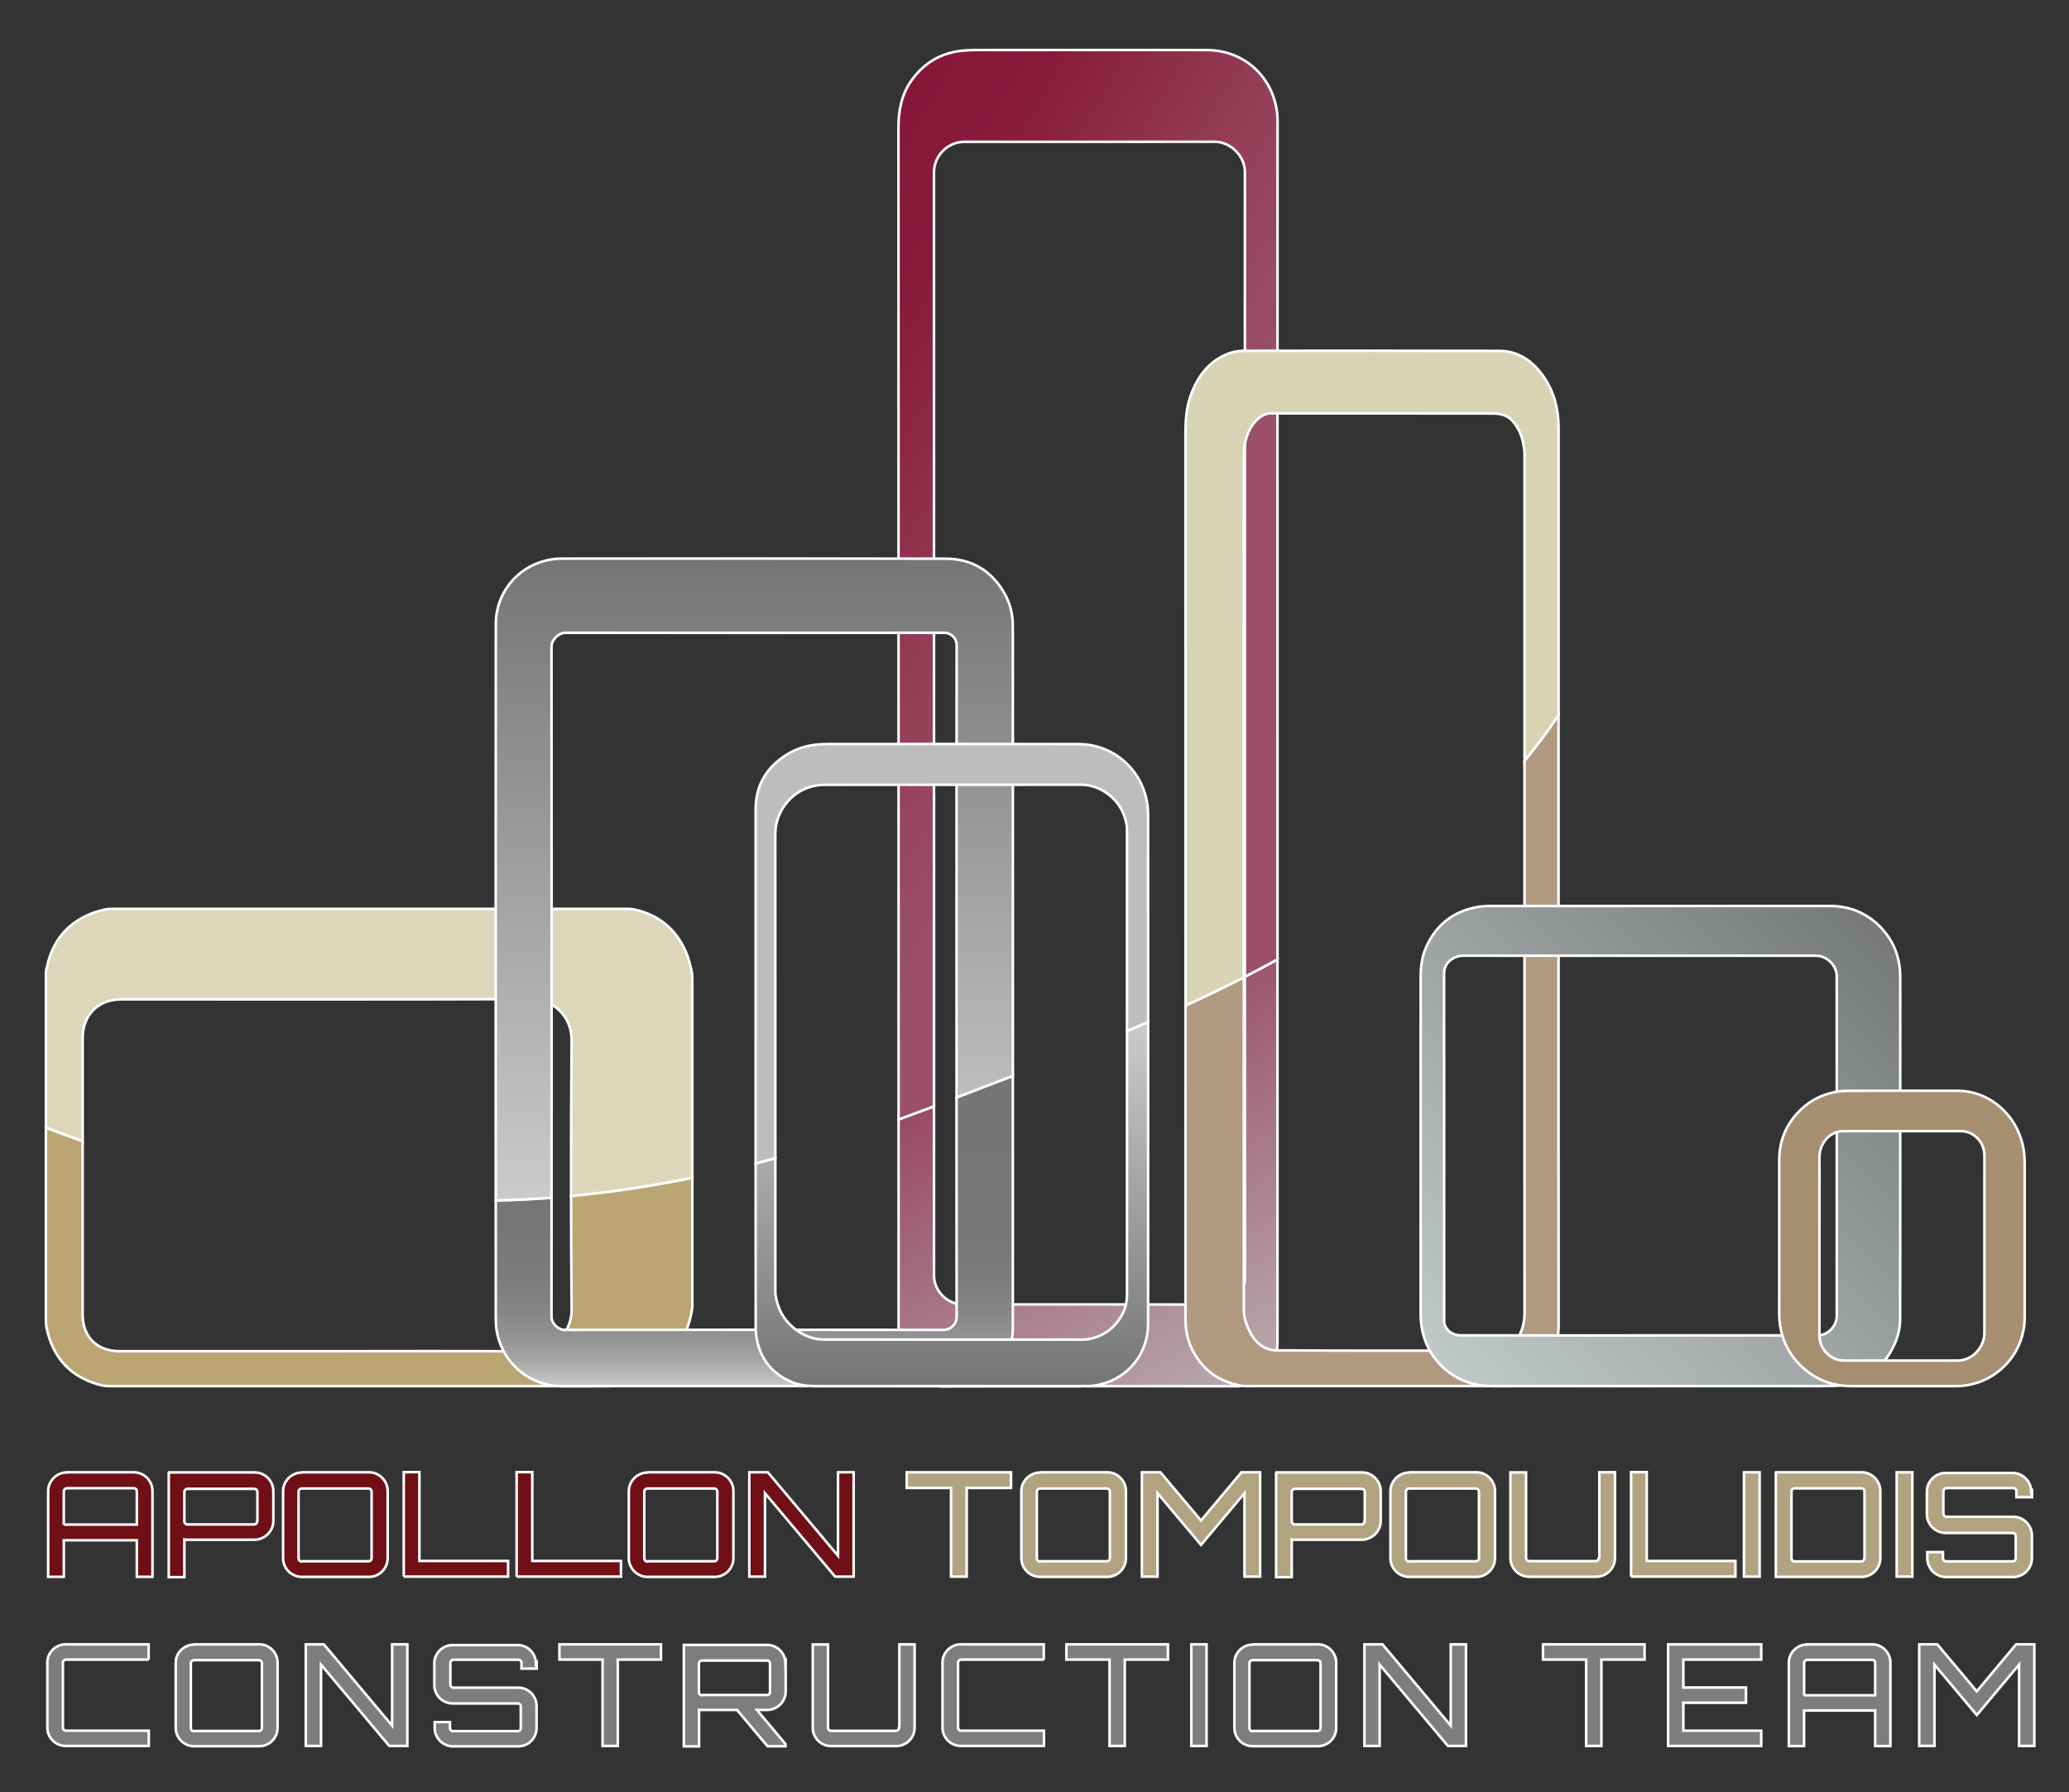 <svg xmlns="http://www.w3.org/2000/svg" xmlns:xlink="http://www.w3.org/1999/xlink" id="Group" x="0px" y="0px" viewBox="0 0 8067.2 6986.8" style="enable-background:new 0 0 8067.2 6986.8;" xml:space="preserve">
<rect x="0" y="0" width="8067.2" height="6986.8" fill="#333333" stroke="none"/>
<style type="text/css">
	.st0{fill:url(#D2_1_);stroke:#FFFFFF;stroke-width:10;stroke-miterlimit:10;}
	.st1{fill:url(#D1_1_);stroke:#FFFFFF;stroke-width:10;stroke-miterlimit:10;}
	.st2{fill:#DDD6BA;stroke:#FFFFFF;stroke-width:10;stroke-miterlimit:10;}
	.st3{fill:#BBA573;stroke:#FFFFFF;stroke-width:10;stroke-miterlimit:10;}
	.st4{fill:#B19980;stroke:#FFFFFF;stroke-width:10;stroke-miterlimit:10;}
	.st5{fill:#D8D3B3;stroke:#FFFFFF;stroke-width:10;stroke-miterlimit:10;}
	.st6{fill:url(#B2_1_);stroke:#FFFFFF;stroke-width:10;stroke-miterlimit:10;}
	.st7{fill:url(#B1_1_);stroke:#FFFFFF;stroke-width:10;stroke-miterlimit:10;}
	.st8{fill:url(#C2_1_);stroke:#FFFFFF;stroke-width:10;stroke-miterlimit:10;}
	.st9{fill:#BDBDBD;stroke:#FFFFFF;stroke-width:10;stroke-miterlimit:10;}
	.st10{fill:url(#F_1_);stroke:#FFFFFF;stroke-width:10;stroke-miterlimit:10;}
	.st11{fill:#A68E70;stroke:#FFFFFF;stroke-width:10;stroke-miterlimit:10;}
	.st12{fill:#700F15;stroke:#FFFFFF;stroke-width:10;stroke-miterlimit:10;}
	.st13{fill:#B1A380;stroke:#FFFFFF;stroke-width:10;stroke-miterlimit:10;}
	.st14{fill:#7C7E7E;stroke:#FFFFFF;stroke-width:10;stroke-miterlimit:10;}
</style>
<g id="Graphic">
	<linearGradient id="D2_1_" gradientUnits="userSpaceOnUse" x1="4784.672" y1="5451.318" x2="3993.582" y2="4081.11">
		<stop offset="0" style="stop-color:#B7A9AC"></stop>
		<stop offset="1" style="stop-color:#994A66"></stop>
	</linearGradient>
	<path id="D2" class="st0" d="M4853.8,3807.8c0,392.1,0.1,784.2,0.5,1176.2c0,53.5-48.2,102.1-102,101.9   c-332.5-0.9-665-0.5-997.5-0.5c-61,0-113.1-52-113.1-113c0-219.9,0-439.8,0-659.7c-46.7,17.9-92.7,35-138.1,51.2   c0,291.8,0.1,583.5,0.1,875.3c0,15.5,2.6,31.4,6.8,46.4c19.5,69.1,85,119.3,168.2,119.1c382-1.1,764.1-0.4,1146.1-0.4   c33,0,63.2-9.3,89.5-29.3c46.6-35.4,66.7-83.5,66.7-141.3c0-497.9-0.1-995.8-0.1-1493.6C4938.6,3763.5,4896.2,3786.1,4853.8,3807.8   z"></path>
	<linearGradient id="D1_1_" gradientUnits="userSpaceOnUse" x1="5403.836" y1="3007.698" x2="2848.779" y2="1532.535">
		<stop offset="0.404" style="stop-color:#9B4F69"></stop>
		<stop offset="0.593" style="stop-color:#953E58"></stop>
		<stop offset="0.847" style="stop-color:#881C3D"></stop>
		<stop offset="1" style="stop-color:#861639"></stop>
	</linearGradient>
	<path id="D1" class="st1" d="M3641.6,672.7c0-66.3,53.5-119.9,119.6-119.9c325.1,0,650.2,0.2,975.3-0.2   c61.6-0.1,117.6,56.2,117.5,117.8c-0.3,719.2-0.2,1438.4-0.2,2157.6c0,326.6,0,653.3,0,979.9c42.4-21.8,84.8-44.3,127.2-67.6   c0-296.3,0-592.6,0-888.9c0-793.3-0.3-1586.5,0.3-2379.8c0.1-142.2-107.4-276-276.6-276.4c-299.1-0.6-598.3-0.2-897.4-0.1   c-17.6,0-35.2,0.7-52.6,2.3c-83.2,7.6-149.5,46-198.5,113.1c-40.4,55.2-53,118.2-53,185.9c0.4,1289.2,0.4,2578.4,0.5,3867.6   c45.3-16.3,91.4-33.3,138.1-51.2C3641.6,3099.5,3641.6,1886.1,3641.6,672.7z"></path>
	<path id="A2" class="st2" d="M2695.2,3778.8c-4.5-18-8.8-36.2-15.3-53.5c-34.1-90.3-96.9-150.1-190.8-175.9   c-2.5-0.7-5.2-0.9-7.7-1.6c-11.8-3.4-24.1-4.6-36.4-4.6c-669.6,0-1339.1,0-2008.7,0c-12.2,0-24.4,1.6-36.2,4.7   c-13.3,3.5-26.7,7-39.5,11.9c-90.1,34.5-148.2,98.3-173.2,191.9c-1.1,4.1-1.4,8.7-2.8,12.8c-3.5,10-5.5,20.4-5.5,30.9   c0,76.4,0,330.7,0,600.8c43.5,16.9,91.3,34.6,143.2,52.4c0-133.7,0-267.3,0-401c0-91,60.1-151.4,150.1-151.5   c532.3,0,1064.6,0.9,1596.9-1c91.3-0.3,160.1,71,159.4,159.2c-1.5,202.8-2.3,405.6-2.1,608.4c143.2-13.6,300.7-36,472.8-71v-778.7   C2699.5,3801.7,2698,3790.1,2695.2,3778.8z"></path>
	<path id="A1" class="st3" d="M2228.8,5104c0.9,100.6-81.5,165.2-166.1,164.5c-265.8-2.3-531.5-0.8-797.3-0.8   c-266.5,0-533.1,0-799.6,0c-87.5,0-143.6-55.8-143.6-142.8c0-225.3,0-450.6,0-675.9c-51.8-17.8-99.6-35.5-143.2-52.4   c0,316.6,0,655,0,754.1c0,12.6,2,24.7,5.3,37c1.1,4,1.9,8.4,3,12.4C215,5300.4,278.4,5366,378.5,5396c2.4,0.7,5,1.2,7.5,2   c13.2,4.1,26.9,5.8,40.7,5.8h1953.2c18-1.3,33.9-2.2,50-7.5c3.1-1,6.4-1.6,9.5-2.5c136.1-38.4,222-125.3,254.1-263.9   c0.6-2.5,1.5-5,1.8-7.5c1.5-11.1,4.2-22.6,4.2-34.1V4592c-172.2,35-329.6,57.4-472.8,71C2226.8,4810,2227.5,4957,2228.8,5104z"></path>
	<path id="E2" class="st4" d="M6076.9,3418c0-210.1,0-420.1,0-630.2c-42,62.1-86.3,121.6-132.7,178.6c0,160.1,0,320.1,0,480.2   c0,557.5-0.2,1115,0.2,1672.5c0,80.1-45.7,146.7-100.8,146.6c-289-0.6-578,0.8-867-1.3c-53.4-0.4-95.9-38.4-119.6-112.2   c-4.9-15.3-7.2-31.7-7.2-48.8c0-431.2,0-862.3,0-1293.5c-76,38.9-152.1,75.5-227.4,110c0,407.5,0,815.1-0.1,1222.6   c0,46.8,9.6,88.6,29.3,125c46,85.3,110.6,118.3,181,133.8c17.4,3.8,35.1,2.4,52.6,2.4c334.3,0,668.5,0.1,1002.8,0   c40,0,77.7-14.2,111.8-45.2c49.7-45.1,77.4-108.1,77.4-196.5C6076.7,4580.6,6076.9,3999.3,6076.9,3418z"></path>
	<path id="E1" class="st5" d="M4849.8,1772.3c0-79.4,41.4-149,95.3-160.2c3.4-0.7,6.8-0.4,10.3-0.4c289.7,0,579.5-0.2,869.2,0.3   c12.3,0,24.7,1.8,36.4,5.7c26.1,8.7,39.3,23.3,56,50.7c14.8,24.2,22.5,53.1,26.3,85c0.1,4.3,1,10.1,1,15.1c0,399.3,0,798.7,0,1198   c46.4-57,90.7-116.4,132.7-178.6c0-373.1,0-746.3,0.1-1119.4c0-76.1-18.7-141.1-54.9-194.9c-47.9-71.4-107.7-105.4-175.3-105.6   c-332.2-1-664.3-0.5-996.5-0.4c-21.3,0-42.5,3.6-63.1,11.7c-64.2,25.4-114.7,77-145.6,165c-15.9,45.2-19.4,93.6-19.4,143.9   c0.2,743.9,0.2,1487.8,0.2,2231.8c75.4-34.5,151.4-71,227.4-110C4849.8,3130.7,4849.8,2451.5,4849.8,1772.3z"></path>
	<linearGradient id="B2_1_" gradientUnits="userSpaceOnUse" x1="2941.081" y1="5403.825" x2="2941.081" y2="4194.274">
		<stop offset="0" style="stop-color:#CBCBCB"></stop>
		<stop offset="1.519981e-002" style="stop-color:#C2C2C2"></stop>
		<stop offset="8.337140e-002" style="stop-color:#A7A6A7"></stop>
		<stop offset="0.162" style="stop-color:#929293"></stop>
		<stop offset="0.253" style="stop-color:#848486"></stop>
		<stop offset="0.366" style="stop-color:#7A7B7D"></stop>
		<stop offset="0.525" style="stop-color:#757678"></stop>
		<stop offset="0.966" style="stop-color:#747577"></stop>
	</linearGradient>
	<path id="B2" class="st6" d="M3730,5134c0,27.4-22.4,50.6-50.8,50.6c-492.5-0.6-985.1-0.5-1477.6,0c-25.5,0-51.2-25.4-51.2-51.5   c0.1-154.5,0.1-309.1,0.2-463.6c-76.9,5.8-149.4,9.1-217.6,10.5c0,155.3,0.1,310.5,0.1,465.8c0,14.5,1.2,29.1,3.7,43.3   c21.8,124.9,128,214.7,253.9,214.7c504.5,0.1,1009,0.1,1513.5-0.2c23.8,0,48.2-0.9,71.2-6.1c103.5-23.4,173.7-113,173.7-219.2   c0-328,0-656,0-984c-77.5,29.4-151,57.3-219.6,84.3C3729.6,4563.7,3729.7,4848.8,3730,5134z"></path>
	<linearGradient id="B1_1_" gradientUnits="userSpaceOnUse" x1="2941.021" y1="4679.939" x2="2941.021" y2="2177.477">
		<stop offset="0" style="stop-color:#CBCBCB"></stop>
		<stop offset="1" style="stop-color:#747577"></stop>
	</linearGradient>
	<path id="B1" class="st7" d="M3949.2,2468.6c0-6-0.7-12-0.5-17.9c2.1-46.8-7.2-91.6-29.5-132.5c-49.9-91.5-128.4-139.9-232.1-140.1   c-498.5-1-997.1-0.5-1495.6-0.3c-14.7,0-29.6,1.1-44.1,3.6c-125.3,21.7-214.1,125.6-214.2,252.9c-0.5,748.5-0.4,1497.1-0.2,2245.6   c68.2-1.3,140.7-4.6,217.6-10.5c0.2-716.2,0.2-1432.3-0.2-2148.5c0-26.6,27.4-54,54.1-54c492.5,0.5,985.1,0.5,1477.6,0   c26.4,0,48,21.2,48,48.1c-0.5,436.6-0.4,873.3-0.4,1309.9c0,151.2,0,302.4,0,453.6c68.6-26.9,142.2-54.8,219.6-84.3   c0-128.3,0-256.6,0-384.9C3949.2,3362.4,3949.2,2915.5,3949.2,2468.6z"></path>
	<linearGradient id="C2_1_" gradientUnits="userSpaceOnUse" x1="3711.499" y1="3984.442" x2="3711.499" y2="5403.825">
		<stop offset="0" style="stop-color:#CBCBCB"></stop>
		<stop offset="1" style="stop-color:#747577"></stop>
	</linearGradient>
	<path id="C2" class="st8" d="M4394.3,4143c0,302.1,0.1,604.2-0.1,906.4c0,40.5-14.8,76.2-40.1,107.4c-28.2,34.8-65.1,55.5-109,63.7   c-6.4,1.2-13,1.9-19.6,1.9c-338.4,0.1-676.8,0.3-1015.3-0.2c-40.6-0.1-77.1-15.6-109.2-40.2c-44.4-34-69.3-79.5-77.4-134.5   c-0.7-4.4-0.6-8.9-0.6-13.4c0-172.9,0-345.8,0-518.6c-25.8,7-51.4,13.7-76.7,20.1c0,212.2,0,424.4,0.2,636.6   c0,15.9,1.1,32.1,4.1,47.7c15.1,79.2,60.2,134.9,134.1,167c32.8,14.3,67.6,17,102.9,17c341.7-0.2,683.4-0.1,1025.1-0.1   c4.2,0,8.5-0.9,12.6-0.6c21.8,1.6,43.3-0.8,64.4-5.8c111-26.2,186.8-122.2,186.8-236.3c0-392.2,0-784.4,0-1176.6   c-27.6,11.9-55,23.5-82.3,34.8C4394.3,4060.5,4394.3,4101.8,4394.3,4143z"></path>
	<path id="C1" class="st9" d="M4472.1,3126c-23.4-129.8-133.1-224.8-267-225.1c-325.7-0.9-651.3-0.3-977-0.2   c-10.8,0-21.6,0.5-32.4,1.2c-44.8,2.9-87.1,15-125.4,38.4c-79.9,48.8-123.8,119.3-123.9,214.2c-0.2,336.5-0.1,673-0.1,1009.5   c0,123.8,0,247.7,0,371.5c25.3-6.4,50.9-13.1,76.7-20.1c0-421,0-842-0.2-1263c0-83.3,55.8-162.1,140-185.6   c16.3-4.5,33.7-7.2,50.6-7.2c333.9-0.4,667.9-0.3,1001.8-0.3c39.8,0,75.2,13.7,106.6,37.5c38.9,29.5,61.6,69.1,70.7,116.7   c1.2,6.2,1.7,12.6,1.7,18.9c0.1,262.3,0.1,524.6,0.1,786.9c27.3-11.4,54.7-23,82.3-34.8c0-268.8-0.1-537.6-0.2-806.5   C4476.5,3160.7,4475.2,3143.1,4472.1,3126z"></path>
	<linearGradient id="F_1_" gradientUnits="userSpaceOnUse" x1="5617.939" y1="5322.206" x2="7328.977" y2="3611.168">
		<stop offset="0" style="stop-color:#C0C9C8"></stop>
		<stop offset="1" style="stop-color:#777979"></stop>
	</linearGradient>
	<path id="F" class="st10" d="M7409.2,3814.9c0-16.9-0.8-33.7-3.2-50.5c-8-55.3-30.9-103.6-68.6-144.4   c-54.3-58.9-122.6-87.9-202.3-88c-439.6-0.3-879.1-0.2-1318.7,0c-19.4,0-39.2,0.9-58.3,4.4c-92.7,17.3-158.6,69.6-197.2,155.7   c-16.8,37.5-21.6,77.4-21.6,118.2c0.1,436.2,0.1,872.4,0,1308.5c0,21.8,1.4,43.5,5.7,64.9c13,63.6,44.1,116.7,94.3,158   c51.7,42.5,111.8,62.1,178.4,62.1c424.9,0.1,849.8,0,1274.7,0c20.1,0,40.2-0.5,60.3-0.9c23.3-0.5,46-4.6,68-11.9   c76.1-25.1,131.1-74.1,164.6-146.9c14.7-32,23.3-65.9,23.4-100.9c0.6-224.7,0.3-449.4,0.3-674   C7409.1,4251.1,7409.1,4033,7409.2,3814.9z M7099.7,5205c-4.6,0.9-9.3,1.2-14,1.2c-231.3,0.1-462.5,0-693.8,0   c-232,0-464,0.2-696-0.3c-25.5,0-47.2-10.9-60.2-34.3c-3.1-5.6-4.8-12.8-4.8-19.3c-0.2-452.2-0.1-904.3-0.3-1356.5   c0-27.2,12.6-46.1,34.9-59.4c12.1-7.2,25.3-10.6,39.7-10.6c458.4,0.1,916.7,0.1,1375.1,0.1c37.1,0,72.2,28.3,80.1,66.8   c0.9,4.6,1.2,9.3,1.2,14c0.1,441.2,0,882.5,0.1,1323.7C7161.9,5165.2,7134,5198.2,7099.7,5205z"></path>
	<path id="G" class="st11" d="M7418.4,4252.3c70.8,0,141.5-0.2,212.3,0.1c65.1,0.3,122,22.7,170.6,65.7   c43.4,38.4,70.8,86.6,84.8,142.6c3,12,5,24.2,6.4,36.6c1.5,13.5,1.9,27,1.9,40.5c0,200.1,0,400.2,0,600.3   c0,24.8-3.8,49.1-10.8,72.8c-12.7,43.7-35.1,81.8-67.3,114c-39.8,39.8-87.5,64.6-142.9,74.8c-16.1,3-32.4,4.2-48.7,4.2   c-136,0-272,0.2-408-0.1c-71.3-0.1-133.9-24.1-186.9-71.6c-49.2-44.1-78.6-99.2-89.1-164.4c-2.3-14.4-3.4-29-3.4-43.6   c0.1-200.5-0.1-401.1,0.1-601.6c0.1-77.3,28.4-143.2,84.2-196.7c39.8-38.1,87.5-61.1,142-70c14.9-2.5,30-3.4,45.1-3.4   C7278.5,4252.3,7348.4,4252.3,7418.4,4252.3z M7094.2,4859.1c0,117.3,0,234.7,0,352c0,3.4,0.4,6.7,0.9,9.9   c4.2,25.1,15.9,46.1,35.9,62c16.8,13.4,36,21.1,57.7,21.1c149,0.1,298.1,0,447.1,0.1c5.1,0,10.1-0.6,15-1.7   c25.7-5.4,46.8-18.4,62.8-39.3c15.3-19.8,23.8-42.3,23.8-67.4c0.1-231.2,0.1-462.4,0.1-693.7c0-3.7-0.3-7.4-0.9-11   c-4.1-25-15.6-46-35.6-61.8c-15.9-12.5-34-19.4-54.4-19.4c-153.6,0-307.3,0-460.9,0c-8.4,0-16.5,1.4-24.4,3.9   c-40.6,13.1-65.1,52.6-66.9,92.5c-0.6,12.9-0.1,25.8-0.1,38.7C7094.2,4649.7,7094.2,4754.4,7094.2,4859.1z"></path>
</g>
<g id="XMLID_70_">
	<path id="XMLID_2_" class="st12" d="M261.2,5739.8h259.9c10.2,0,19.8,1.7,28.8,5.7c8.5,4,16.4,9,23.2,15.8   c6.8,6.8,11.9,14.7,15.8,23.7s5.6,18.6,5.6,28.8v333.4h-61v-142.4H248.8v142.4h-61v-333.4c0-10.2,1.7-19.8,5.7-28.8   c4-8.5,9-16.4,15.8-23.2s14.7-11.9,23.7-15.8c8.5-4,18.1-5.6,28.2-5.6V5739.8z M248.8,5943.7h284.8v-130c0-3.4-1.1-6.2-3.4-8.5   c-2.8-2.3-5.6-3.4-9-3.4H261.2c-3.4,0-6.2,1.1-8.5,3.4c-2.8,2.8-4,5.7-4,9v130V5943.7z"></path>
	<path id="XMLID_5_" class="st12" d="M659,5740.3h333.4c10.2,0,19.8,1.7,28.8,5.6c8.5,4,16.4,9,23.2,15.8   c6.8,6.8,11.9,14.7,15.8,23.7s5.6,18.6,5.6,28.8v114.1c0,10.2-1.7,19.8-5.6,28.8s-9,16.9-15.8,23.7c-6.8,6.8-14.7,11.9-23.7,15.8   c-9,4-18.6,6.2-28.8,6.2H731.9c-2.3,0-4.5,0-6.8,0c-2.3,0-4.5,0-6.2-0.6v146.3h-61v-406.2L659,5740.3z M1003.6,5930.2v-114.1   c0-3.4-1.1-6.2-3.4-8.5c-2.8-2.3-5.6-3.4-9-3.4H731.3c-3.4,0-6.2,1.1-8.5,3.4c-2.8,2.8-4,5.7-4,9v114.1c0,3.4,1.1,6.2,3.4,8.5   c2.3,2.8,5.1,4,8.5,4h259.9c3.4,0,6.2-1.1,8.5-3.4c2.3-2.3,3.4-5.1,3.4-8.5L1003.6,5930.2z"></path>
	<path id="XMLID_8_" class="st12" d="M1178.2,5739.8h259.9c10.2,0,19.8,1.7,28.8,5.7c8.5,4,16.4,9,23.2,15.8   c6.8,6.8,11.9,14.7,15.8,23.7c4,9,5.7,18.6,5.7,28.8v259.9c0,10.2-1.7,19.8-5.7,28.8c-4,9-9,17-15.8,23.7   c-6.8,6.8-14.7,11.9-23.7,15.8c-9,4-18.6,5.6-28.8,5.6h-259.9c-10.2,0-19.8-1.7-28.8-5.6c-9-4-17-9-23.7-15.8   c-6.8-6.8-11.9-14.7-15.8-23.7c-4-8.5-5.6-18.1-5.6-28.3v-259.9c0-10.2,1.7-19.8,5.6-28.8c4-8.5,9-16.4,15.8-23.2   c6.8-6.8,14.7-11.9,23.7-15.8c8.5-4,18.1-5.7,28.3-5.7L1178.2,5739.8z M1177.1,6086.7H1437c3.4,0,6.2-1.1,8.5-3.4   c2.3-2.3,3.4-5.1,3.4-8.5v-259.9c0-3.4-1.1-6.2-3.4-8.5c-2.8-2.3-5.6-3.4-9-3.4h-259.9c-3.4,0-6.2,1.1-8.5,3.4c-2.8,2.8-4,5.7-4,9   v259.9c0,3.4,1.1,6.2,3.4,8.5c2.3,2.8,5.1,4,8.5,4L1177.1,6086.7z"></path>
	<path id="XMLID_15_" class="st12" d="M1574.3,6146.6v-407.4h61v346.3h345.8v61H1574.3z"></path>
	<path id="XMLID_17_" class="st12" d="M2014.4,6146.6v-407.4h61v346.3h345.8v61H2014.4z"></path>
	<path id="XMLID_19_" class="st12" d="M2526.3,5739.8h259.9c10.2,0,19.8,1.7,28.8,5.7c8.5,4,16.4,9,23.2,15.8   c6.8,6.8,11.9,14.7,15.8,23.7c4,9,5.6,18.6,5.6,28.8v259.9c0,10.2-1.7,19.8-5.6,28.8c-4,9-9,17-15.8,23.7   c-6.8,6.8-14.7,11.9-23.7,15.8c-9,4-18.6,5.6-28.8,5.6h-259.9c-10.2,0-19.8-1.7-28.8-5.6c-9-4-16.9-9-23.7-15.8   c-6.8-6.8-11.9-14.7-15.8-23.7c-4-8.5-5.7-18.1-5.7-28.3v-259.9c0-10.2,1.7-19.8,5.7-28.8c4-8.5,9-16.4,15.8-23.2   c6.8-6.8,14.7-11.9,23.7-15.8c8.5-4,18.1-5.7,28.3-5.7L2526.3,5739.8z M2525.1,6086.7H2785c3.4,0,6.2-1.1,8.5-3.4   c2.3-2.3,3.4-5.1,3.4-8.5v-259.9c0-3.4-1.1-6.2-3.4-8.5c-2.8-2.3-5.6-3.4-9-3.4h-259.9c-3.4,0-6.2,1.1-8.5,3.4c-2.8,2.8-4,5.7-4,9   v259.9c0,3.4,1.1,6.2,3.4,8.5c2.3,2.8,5.1,4,8.5,4L2525.1,6086.7z"></path>
	<path id="XMLID_22_" class="st12" d="M3267.5,6065.2v-325.4h61v406.8h-72.3l-273.5-325.4v325.4h-61v-406.8h72.3L3267.5,6065.2z"></path>
	<path id="XMLID_24_" class="st13" d="M3535.3,5739.8h406.8v61h-172.9v345.8h-61v-345.8h-172.9V5739.8z"></path>
	<path id="XMLID_26_" class="st13" d="M4056.8,5739.8h259.9c10.2,0,19.8,1.7,28.8,5.7c8.5,4,16.4,9,23.2,15.8   c6.8,6.8,11.9,14.7,15.8,23.7s5.6,18.6,5.6,28.8v259.9c0,10.2-1.7,19.8-5.6,28.8s-9,17-15.8,23.7c-6.8,6.8-14.7,11.9-23.7,15.8   c-9,4-18.6,5.6-28.8,5.6h-259.9c-10.2,0-19.8-1.7-28.8-5.6c-9-4-16.9-9-23.7-15.8c-6.8-6.8-11.9-14.7-15.8-23.7   c-4-8.5-5.7-18.1-5.7-28.3v-259.9c0-10.2,1.7-19.8,5.7-28.8c4-8.5,9-16.4,15.8-23.2c6.8-6.8,14.7-11.9,23.7-15.8   c8.5-4,18.1-5.7,28.3-5.7L4056.8,5739.8z M4055.7,6086.7h259.9c3.4,0,6.2-1.1,8.5-3.4c2.3-2.3,3.4-5.1,3.4-8.5v-259.9   c0-3.4-1.1-6.2-3.4-8.5c-2.8-2.3-5.7-3.4-9-3.4h-259.9c-3.4,0-6.2,1.1-8.5,3.4c-2.8,2.8-4,5.7-4,9v259.9c0,3.4,1.1,6.2,3.4,8.5   c2.3,2.8,5.1,4,8.5,4L4055.7,6086.7z"></path>
	<path id="XMLID_29_" class="st13" d="M4682.8,5927.9l157.6-188.1h72.9v406.8h-61v-325.4l-169.5,201.7l-169.5-201.7v325.4h-61   v-406.8h72.3L4682.8,5927.9z"></path>
	<path id="XMLID_31_" class="st13" d="M4976.6,5740.3H5310c10.2,0,19.8,1.7,28.8,5.6c8.5,4,16.4,9,23.2,15.8s11.9,14.7,15.8,23.7   s5.7,18.6,5.7,28.8v114.1c0,10.2-1.7,19.8-5.7,28.8s-9,16.9-15.8,23.7s-14.7,11.9-23.7,15.8c-9,4-18.6,6.2-28.8,6.2h-259.9   c-2.3,0-4.5,0-6.8,0c-2.3,0-4.5,0-6.2-0.6v146.3h-61v-406.2L4976.6,5740.3z M5321.3,5930.2v-114.1c0-3.4-1.1-6.2-3.4-8.5   c-2.8-2.3-5.6-3.4-9-3.4H5049c-3.4,0-6.2,1.1-8.5,3.4c-2.8,2.8-4,5.7-4,9v114.1c0,3.4,1.1,6.2,3.4,8.5c2.3,2.8,5.1,4,8.5,4h259.9   c3.4,0,6.2-1.1,8.5-3.4s3.4-5.1,3.4-8.5L5321.3,5930.2z"></path>
	<path id="XMLID_34_" class="st13" d="M5495.9,5739.8h259.9c10.2,0,19.8,1.7,28.8,5.7c8.5,4,16.4,9,23.2,15.8   c6.8,6.8,11.9,14.7,15.8,23.7s5.6,18.6,5.6,28.8v259.9c0,10.2-1.7,19.8-5.6,28.8s-9,17-15.8,23.7c-6.8,6.8-14.7,11.9-23.7,15.8   c-9,4-18.6,5.6-28.8,5.6h-259.9c-10.2,0-19.8-1.7-28.8-5.6c-9-4-17-9-23.7-15.8c-6.8-6.8-11.9-14.7-15.8-23.7   c-4-8.5-5.7-18.1-5.7-28.3v-259.9c0-10.2,1.7-19.8,5.7-28.8c4-8.5,9-16.4,15.8-23.2c6.8-6.8,14.7-11.9,23.7-15.8   c8.5-4,18.1-5.7,28.3-5.7L5495.9,5739.8z M5494.7,6086.7h259.9c3.4,0,6.2-1.1,8.5-3.4c2.3-2.3,3.4-5.1,3.4-8.5v-259.9   c0-3.4-1.1-6.2-3.4-8.5c-2.8-2.3-5.7-3.4-9-3.4h-259.9c-3.4,0-6.2,1.1-8.5,3.4c-2.8,2.8-4,5.7-4,9v259.9c0,3.4,1.1,6.2,3.4,8.5   c2.3,2.8,5.1,4,8.5,4L5494.7,6086.7z"></path>
	<path id="XMLID_37_" class="st13" d="M6236,6073.1v-333.4h61v333.4c0,10.2-1.7,19.8-5.6,28.8s-9,16.9-15.8,23.7   s-14.7,11.9-23.7,15.8s-18.6,5.7-28.8,5.7h-259.9c-10.2,0-19.8-1.7-28.8-5.7s-17-9-23.7-15.8c-6.8-6.8-11.9-14.7-15.8-23.7   c-4-8.5-5.7-18.1-5.7-28.3v-333.4h61v333.4c0,3.4,1.1,6.2,3.4,8.5c2.3,2.8,5.1,4,8.5,4h259.9c3.4,0,6.2-1.1,8.5-3.4   c2.3-2.3,3.4-5.1,3.4-8.5L6236,6073.1z"></path>
	<path id="XMLID_39_" class="st13" d="M6359.7,6146.6v-407.4h61v346.3h345.8v61H6359.7z"></path>
	<path id="XMLID_41_" class="st13" d="M6799.9,6146.6v-406.8h61v406.8H6799.9z"></path>
	<path id="XMLID_43_" class="st13" d="M6924.7,5739.8h333.4c10.2,0,19.8,1.7,28.8,5.7c8.5,4,16.4,9,23.2,15.8   c6.8,6.8,11.9,14.7,15.8,23.7s5.7,18.6,5.7,28.8v259.9c0,10.2-1.7,19.8-5.7,28.8s-9,17-15.8,23.7c-6.8,6.8-14.7,11.9-23.7,15.8   c-9,4-18.6,5.6-28.8,5.6h-333.4v-406.8L6924.7,5739.8z M7269.9,6074.3v-259.9c0-3.4-1.1-6.2-3.4-8.5c-2.8-2.3-5.7-3.4-9-3.4h-259.9   c-3.4,0-6.2,1.1-8.5,3.4c-2.8,2.8-4,5.6-4,9v259.9c0,3.4,1.1,6.2,3.4,8.5c2.3,2.8,5.1,4,8.5,4H7257c3.4,0,6.2-1.1,8.5-3.4   c2.3-2.3,3.4-5.1,3.4-8.5L7269.9,6074.3z"></path>
	<path id="XMLID_46_" class="st13" d="M7395.4,6146.6v-406.8h61v406.8H7395.4z"></path>
	<path id="XMLID_48_" class="st13" d="M7923.1,5813.2v23.7h-61v-23.7c0-3.4-1.1-6.2-3.4-8.5c-2.8-2.3-5.7-3.4-9-3.4h-259.9   c-3.4,0-6.2,1.1-8.5,3.4c-2.8,2.8-4,5.6-4,9v87c0,3.4,1.1,6.2,3.4,8.5c2.3,2.8,5.1,4,8.5,4h259.9c10.2,0,19.8,1.7,28.8,5.6   c8.5,4,16.4,9,23.2,15.8s11.9,14.7,15.8,23.7c4,9,5.7,18.6,5.7,28.8v87c0,10.2-1.7,19.8-5.7,28.8c-4,9-9,17-15.8,23.7   c-6.8,6.8-14.7,11.9-23.7,15.8s-18.6,5.7-28.8,5.7h-259.9c-10.2,0-19.8-1.7-28.8-5.7s-17-9-23.7-15.8c-6.8-6.8-11.9-14.7-15.8-23.7   c-4-8.5-5.7-18.1-5.7-28.3v-23.7h61v23.7c0,3.4,1.1,6.2,3.4,8.5c2.3,2.8,5.1,4,8.5,4h259.9c3.4,0,6.2-1.1,8.5-3.4   c2.3-2.3,3.4-5.1,3.4-8.5v-87c0-3.4-1.1-6.2-3.4-8.5c-2.8-2.3-5.7-3.4-9-3.4h-259.9c-10.2,0-19.8-1.7-28.8-5.7s-17-9-23.7-15.8   c-6.8-6.8-11.9-14.7-15.8-23.7c-4-8.5-5.7-18.1-5.7-28.3v-87c0-10.2,1.7-19.8,5.7-28.8c4-8.5,9-16.4,15.8-23.2   c6.8-6.8,14.7-11.9,23.7-15.8c8.5-4,18.1-5.6,28.3-5.6h259.9c10.2,0,19.8,1.7,28.8,5.6c8.5,4,16.4,9,23.2,15.8s11.9,14.7,15.8,23.7   s5.6,18.6,5.6,28.8L7923.1,5813.2z"></path>
	<path id="XMLID_50_" class="st14" d="M580.7,6470H257.3c-3.3,0-6.1,1.1-8.3,3.3c-2.8,2.8-3.8,5.5-3.8,8.8v253c0,3.3,1.1,6,3.3,8.3   c2.2,2.8,5,3.8,8.2,3.8h323.4v59.4H256.7c-9.9,0-19.2-1.7-28.1-5.5c-8.8-3.8-16.5-8.8-23.1-15.4c-6.6-6.6-11.5-14.3-15.4-23.1   c-3.9-8.3-5.5-17.6-5.5-27.5v-253c0-9.9,1.6-19.3,5.5-28c3.9-8.3,8.8-16,15.4-22.6c6.6-6.6,14.3-11.5,23.1-15.4   c8.3-3.9,17.6-5.5,27.5-5.5h323.4v59.4H580.7z"></path>
	<path id="XMLID_52_" class="st14" d="M757.8,6410.6h253c9.9,0,19.2,1.6,28,5.5c8.3,3.8,16,8.8,22.6,15.4   c6.6,6.6,11.6,14.3,15.4,23.1c3.9,8.8,5.5,18.2,5.5,28v253c0,9.9-1.6,19.3-5.5,28c-3.8,8.8-8.8,16.5-15.4,23.1   c-6.6,6.6-14.3,11.5-23.1,15.4c-8.8,3.9-18.2,5.5-28.1,5.5h-253c-9.9,0-19.3-1.6-28-5.5c-8.8-3.8-16.5-8.8-23.1-15.4   c-6.6-6.6-11.6-14.3-15.4-23.1c-3.9-8.3-5.5-17.6-5.5-27.5v-253c0-9.9,1.6-19.3,5.5-28.1c3.9-8.3,8.8-16,15.4-22.5   c6.6-6.6,14.3-11.5,23.1-15.4c8.3-3.8,17.6-5.5,27.5-5.5L757.8,6410.6z M756.7,6748.3h253c3.3,0,6-1.1,8.3-3.3   c2.2-2.2,3.3-5,3.3-8.3v-253c0-3.3-1.1-6-3.3-8.3c-2.8-2.2-5.5-3.3-8.8-3.3h-253c-3.3,0-6.1,1.1-8.3,3.3c-2.8,2.8-3.8,5.5-3.8,8.8   v253c0,3.3,1.1,6.1,3.3,8.3c2.2,2.8,5,3.9,8.3,3.9L756.7,6748.3z"></path>
	<path id="XMLID_55_" class="st14" d="M1528.9,6727.4v-316.8h59.4v396h-70.4l-266.2-316.8v316.8h-59.4v-396h70.4L1528.9,6727.4z"></path>
	<path id="XMLID_57_" class="st14" d="M2092.6,6482.1v23.1h-59.4v-23.1c0-3.3-1.1-6-3.3-8.3c-2.8-2.2-5.5-3.3-8.8-3.3h-253   c-3.3,0-6.1,1.1-8.3,3.3c-2.8,2.8-3.8,5.5-3.8,8.8v84.7c0,3.3,1.1,6,3.3,8.3c2.2,2.8,5,3.8,8.3,3.8h253c9.9,0,19.3,1.7,28.1,5.5   c8.3,3.9,16,8.8,22.5,15.4c6.6,6.6,11.6,14.3,15.4,23.1c3.9,8.8,5.5,18.2,5.5,28.1v84.7c0,9.9-1.6,19.3-5.5,28   c-3.9,8.8-8.8,16.5-15.4,23.1c-6.6,6.6-14.3,11.5-23.1,15.4c-8.8,3.8-18.1,5.5-28,5.5h-253c-9.9,0-19.3-1.7-28.1-5.5   c-8.8-3.9-16.5-8.8-23.1-15.4c-6.6-6.6-11.6-14.3-15.4-23.1c-3.9-8.3-5.5-17.6-5.5-27.5v-23.1h59.4v23.1c0,3.3,1.1,6,3.3,8.3   c2.2,2.8,4.9,3.9,8.3,3.9h253c3.3,0,6-1.1,8.3-3.3c2.2-2.2,3.3-4.9,3.3-8.3v-84.7c0-3.3-1.1-6-3.3-8.3c-2.8-2.2-5.5-3.3-8.8-3.3   h-253c-9.9,0-19.3-1.7-28-5.5c-8.8-3.9-16.5-8.8-23.1-15.4c-6.6-6.6-11.6-14.3-15.4-23.1c-3.9-8.3-5.5-17.6-5.5-27.5v-84.7   c0-9.9,1.6-19.3,5.5-28c3.9-8.3,8.8-16,15.4-22.5c6.6-6.6,14.3-11.6,23.1-15.4c8.3-3.9,17.6-5.5,27.5-5.5h253   c9.9,0,19.3,1.6,28.1,5.5c8.3,3.8,16,8.8,22.5,15.4c6.6,6.6,11.6,14.3,15.4,23.1s5.5,18.2,5.5,28L2092.6,6482.1z"></path>
	<path id="XMLID_59_" class="st14" d="M2181.2,6410.6h396v59.4h-168.3v336.6h-59.4V6470h-168.3V6410.6z"></path>
	<path id="XMLID_61_" class="st14" d="M3063.4,6482.6v111.1c0,9.9-1.6,19.3-5.5,28.1c-3.9,8.8-8.8,16.5-15.4,23.1   c-6.6,6.6-14.3,11.6-23.1,15.4c-8.8,3.8-18.1,6-28,6h-40.2l111.7,133.1v8.3h-70.4l-118.8-141.4h-135.3c-2.2,0-4.4,0-6.6,0   c-2.2,0-4.4,0-6.1-0.5v142.5h-59.4v-395.5h324.5c9.9,0,19.3,1.6,28.1,5.5c8.3,3.8,16,8.8,22.6,15.4c6.6,6.6,11.5,14.3,15.4,23.1   s5.5,18.1,5.5,28L3063.4,6482.6z M2737.8,6608h253c3.3,0,6.1-1.1,8.3-3.3c2.2-2.2,3.3-4.9,3.3-8.3v-111.1c0-3.3-1.1-6-3.3-8.3   c-2.8-2.2-5.5-3.3-8.8-3.3h-253c-3.3,0-6.1,1.1-8.3,3.3c-2.8,2.8-3.9,5.5-3.9,8.8V6597c0,3.3,1.1,6,3.3,8.3c2.2,2.8,5,3.8,8.3,3.8   L2737.8,6608z"></path>
	<path id="XMLID_64_" class="st14" d="M3506.7,6735.1v-324.5h59.4v324.5c0,9.9-1.6,19.3-5.5,28c-3.8,8.8-8.8,16.5-15.4,23.1   c-6.6,6.6-14.3,11.6-23.1,15.4c-8.8,3.9-18.2,5.5-28.1,5.5h-253c-9.9,0-19.3-1.6-28-5.5c-8.8-3.8-16.5-8.8-23.1-15.4   c-6.6-6.6-11.6-14.3-15.4-23.1c-3.9-8.3-5.5-17.6-5.5-27.5v-324.5h59.4v324.5c0,3.3,1.1,6,3.3,8.3c2.2,2.8,5,3.8,8.3,3.8h253   c3.3,0,6.1-1.1,8.3-3.3c2.2-2.2,3.3-5,3.3-8.3L3506.7,6735.1z"></path>
	<path id="XMLID_66_" class="st14" d="M4071,6470h-323.4c-3.3,0-6.1,1.1-8.3,3.3c-2.8,2.8-3.8,5.5-3.8,8.8v253c0,3.3,1.1,6,3.3,8.3   c2.2,2.8,5,3.8,8.3,3.8h323.4v59.4H3747c-9.9,0-19.3-1.7-28.1-5.5c-8.8-3.8-16.5-8.8-23.1-15.4c-6.6-6.6-11.5-14.3-15.4-23.1   c-3.9-8.3-5.5-17.6-5.5-27.5v-253c0-9.9,1.6-19.3,5.5-28c3.9-8.3,8.8-16,15.4-22.6c6.6-6.6,14.3-11.5,23.1-15.4   c8.3-3.9,17.6-5.5,27.5-5.5h323.4v59.4H4071z"></path>
	<path id="XMLID_68_" class="st14" d="M4157.9,6410.6h396v59.4h-168.3v336.6h-59.4V6470h-168.3V6410.6z"></path>
	<path id="XMLID_71_" class="st14" d="M4645.1,6806.6v-396h59.4v396H4645.1z"></path>
	<path id="XMLID_73_" class="st14" d="M4885.5,6410.6h253c9.9,0,19.3,1.6,28,5.5c8.3,3.8,16,8.8,22.6,15.4   c6.6,6.6,11.5,14.3,15.4,23.1c3.9,8.8,5.5,18.2,5.5,28v253c0,9.9-1.6,19.3-5.5,28c-3.8,8.8-8.8,16.5-15.4,23.1   c-6.6,6.6-14.3,11.5-23.1,15.4c-8.8,3.9-18.2,5.5-28,5.5h-253c-9.9,0-19.3-1.6-28-5.5c-8.8-3.8-16.5-8.8-23.1-15.4   c-6.6-6.6-11.5-14.3-15.4-23.1c-3.9-8.3-5.5-17.6-5.5-27.5v-253c0-9.9,1.6-19.3,5.5-28.1c3.8-8.3,8.8-16,15.4-22.5   c6.6-6.6,14.3-11.5,23.1-15.4c8.3-3.8,17.6-5.5,27.5-5.5L4885.5,6410.6z M4884.4,6748.3h253c3.3,0,6.1-1.1,8.3-3.3   c2.2-2.2,3.3-5,3.3-8.3v-253c0-3.3-1.1-6-3.3-8.3c-2.8-2.2-5.5-3.3-8.8-3.3h-253c-3.3,0-6,1.1-8.3,3.3c-2.8,2.8-3.9,5.5-3.9,8.8   v253c0,3.3,1.1,6.1,3.3,8.3c2.2,2.8,4.9,3.9,8.3,3.9L4884.4,6748.3z"></path>
	<path id="XMLID_76_" class="st14" d="M5656.6,6727.4v-316.8h59.4v396h-70.4l-266.2-316.8v316.8H5320v-396h70.4L5656.6,6727.4z"></path>
	<path id="XMLID_78_" class="st14" d="M6016.3,6410.6h396v59.4H6244v336.6h-59.4V6470h-168.3V6410.6z"></path>
	<path id="XMLID_80_" class="st14" d="M6867.1,6410.6v59.4h-303.6v108.9h244.2v59.4h-244.2v108.9h303.6v59.4h-363v-396H6867.1z"></path>
	<path id="XMLID_82_" class="st14" d="M7046.4,6410.6h253c9.9,0,19.3,1.6,28,5.5c8.3,3.8,16,8.8,22.5,15.4   c6.6,6.6,11.6,14.3,15.4,23.1s5.5,18.2,5.5,28v324.5h-59.4v-138.6h-277.2v138.6h-59.4v-324.5c0-9.9,1.6-19.3,5.5-28   c3.8-8.3,8.8-16,15.4-22.5c6.6-6.6,14.3-11.6,23.1-15.4c8.3-3.8,17.6-5.5,27.5-5.5V6410.6z M7034.3,6609.1h277.2v-126.5   c0-3.3-1.1-6-3.3-8.3c-2.8-2.2-5.5-3.3-8.8-3.3h-253c-3.3,0-6,1.1-8.3,3.3c-2.8,2.8-3.8,5.5-3.8,8.8v126.5V6609.1z"></path>
	<path id="XMLID_85_" class="st14" d="M7707.5,6593.7l153.5-183.2h71v396h-59.4v-316.8l-165,196.4l-165-196.4v316.8h-59.4v-396h70.4   L7707.5,6593.7z"></path>
</g>
<g id="XMLID_1_">
</g>
<g id="XMLID_87_">
</g>
<g id="XMLID_88_">
</g>
<g id="XMLID_89_">
</g>
<g id="XMLID_90_">
</g>
<g id="XMLID_91_">
</g>
</svg>